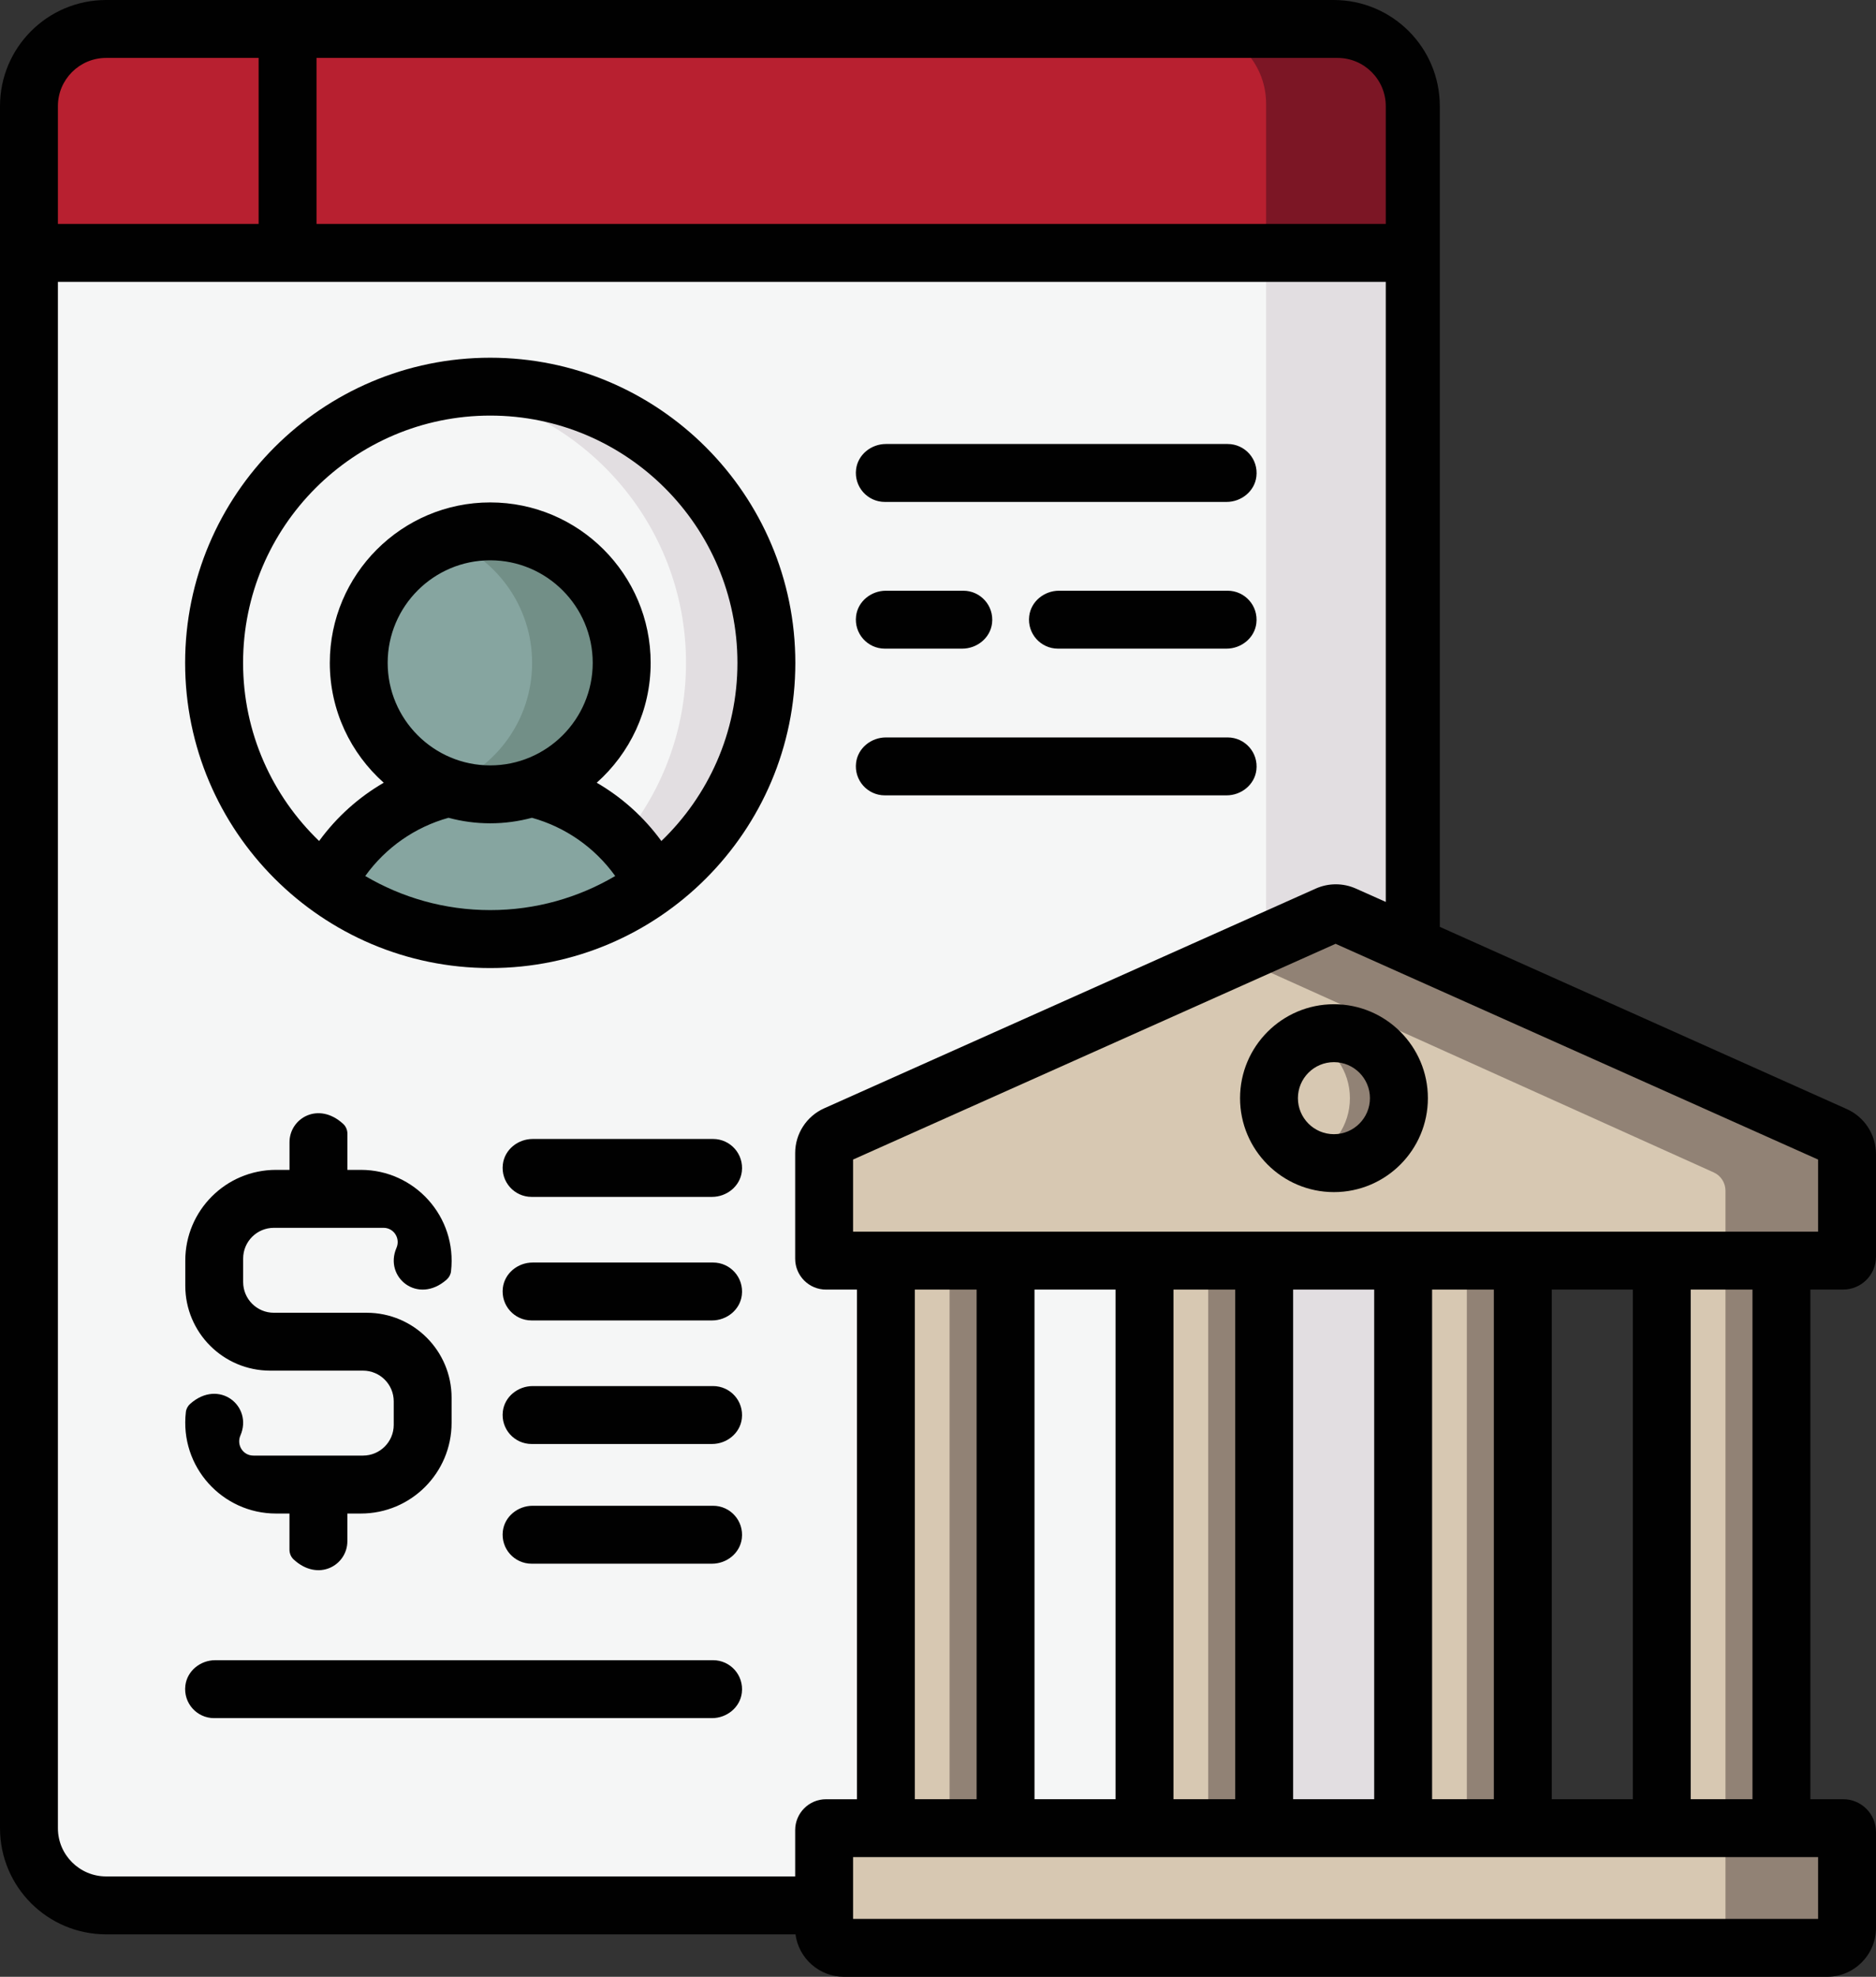 <?xml version="1.0" encoding="UTF-8"?>
<svg id="Layer_2" data-name="Layer 2" xmlns="http://www.w3.org/2000/svg" viewBox="0 0 486 512">
  <rect x="0" y="0" width="486" height="512" fill="#333333" stroke="none"/>
  <defs>
    <style>
      .cls-1 {
        fill: #010101;
      }

      .cls-2 {
        fill: #f5f6f6;
      }

      .cls-3 {
        fill: #918275;
      }

      .cls-4 {
        fill: #b82030;
      }

      .cls-5 {
        fill: #728f87;
      }

      .cls-6 {
        fill: #d7c8b2;
      }

      .cls-7 {
        fill: #e2dee1;
      }

      .cls-8 {
        fill: #86a5a0;
      }

      .cls-9 {
        fill: #7c1625;
      }
    </style>
  </defs>
  <g id="Layer_1-2" data-name="Layer 1">
    <g>
      <path class="cls-2" d="m216.48,294.49l127.37-56.96c.54-.24,1.12-.37,1.71-.37s1.17.12,1.71.37l18.74,8.38V64H7v409c0,11.05,8.95,20,20,20h187v-14.82c0-2.31,1.87-4.18,4.18-4.18h145.82v-149h-145.82c-2.31,0-4.18-1.87-4.18-4.18v-22.51c0-1.65.97-3.15,2.48-3.82h0Z"/>
      <g>
        <path class="cls-7" d="m328,325h37v149h-37v-149Z"/>
        <path class="cls-7" d="m328,65v180.62l16.03-7.23c.54-.24,1.11-.37,1.7-.37s1.16.12,1.7.37l18.57,8.37V65h-38Z"/>
      </g>
      <path class="cls-4" d="m346,7H28c-11.05,0-20,8.95-20,20v38h358V27c0-11.05-8.95-20-20-20Z"/>
      <path class="cls-9" d="m366,27c0-11.05-8.95-20-20-20h-37.86c10.97,0,19.86,8.89,19.86,19.86v38.14h38V27Z"/>
      <path class="cls-4" d="m7,27v38h67V7H27c-11.05,0-20,8.95-20,20Z"/>
      <g>
        <g>
          <path class="cls-6" d="m230,326h31v148h-31v-148Z"/>
          <path class="cls-6" d="m297,326h31v148h-31v-148Z"/>
          <path class="cls-6" d="m364,326h31v148h-31v-148Z"/>
          <path class="cls-6" d="m430,326h31v148h-31v-148Z"/>
          <path class="cls-3" d="m447,326h15v148h-15v-148Z"/>
          <path class="cls-3" d="m380,326h15v148h-15v-148Z"/>
          <path class="cls-3" d="m313,326h15v148h-15v-148Z"/>
          <path class="cls-3" d="m246,326h15v148h-15v-148Z"/>
        </g>
        <path class="cls-6" d="m213,298.33v22.49c0,2.86,2.32,5.18,5.18,5.18h254.64c2.86,0,5.18-2.32,5.18-5.18v-22.49c0-2.04-1.2-3.89-3.07-4.73l-127.31-56.92c-1.35-.6-2.89-.6-4.24,0l-127.31,56.92c-1.87.83-3.07,2.69-3.07,4.73h0Z"/>
        <path class="cls-3" d="m474.96,293.6l-126.29-56.92c-1.34-.6-2.87-.6-4.2,0l-24.56,11.07,124.05,55.91c1.85.83,3.04,2.69,3.04,4.73v17.61h25.82c2.86,0,5.18-2.32,5.18-5.18v-22.49c0-2.04-1.19-3.9-3.04-4.73h0Z"/>
        <path class="cls-6" d="m213,478.18v20.64c0,2.86,2.32,5.18,5.18,5.18h254.64c2.86,0,5.18-2.32,5.18-5.18v-20.64c0-2.86-2.32-5.18-5.18-5.18h-254.64c-2.86,0-5.18,2.32-5.18,5.18Z"/>
        <path class="cls-3" d="m472.85,473h-31c2.84,0,5.15,2.32,5.15,5.18v20.65c0,2.86-2.3,5.18-5.15,5.18h30.96c2.86,0,5.18-2.32,5.18-5.18v-20.64c0-2.86-2.3-5.18-5.15-5.18Z"/>
        <circle class="cls-6" cx="345.57" cy="284.43" r="16.83"/>
        <path class="cls-3" d="m345.57,267.61c-2.24,0-4.38.45-6.34,1.25,6.15,2.51,10.48,8.53,10.48,15.58s-4.34,13.08-10.48,15.58c1.96.8,4.1,1.25,6.34,1.25,9.29,0,16.83-7.53,16.83-16.83s-7.53-16.83-16.83-16.83h0Z"/>
      </g>
      <g>
        <circle class="cls-2" cx="127" cy="171.69" r="71.54"/>
        <path class="cls-7" d="m127,100.15c-3.54,0-7.01.27-10.41.76,34.57,5.04,61.13,34.8,61.13,70.77s-26.55,65.73-61.13,70.77c3.4.5,6.87.76,10.41.76,39.51,0,71.54-32.03,71.54-71.54s-32.03-71.54-71.54-71.54Z"/>
        <path class="cls-8" d="m127,243.22c15.92,0,30.62-5.21,42.51-14.01-7.76-15.63-23.88-26.38-42.51-26.38s-34.75,10.75-42.51,26.38c11.89,8.8,26.59,14.01,42.51,14.01Z"/>
        <circle class="cls-8" cx="127" cy="171.69" r="34.06"/>
        <path class="cls-5" d="m127,137.63c-4.08,0-7.99.72-11.61,2.03,13.1,4.75,22.46,17.3,22.46,32.03s-9.36,27.29-22.46,32.03c3.62,1.31,7.53,2.03,11.61,2.03,18.81,0,34.06-15.25,34.06-34.06s-15.25-34.07-34.06-34.07Z"/>
      </g>
      <g>
        <path class="cls-1" d="m477.5,334c4.69,0,8.5-3.81,8.5-8.5v-26.57c0-5.04-2.97-9.63-7.57-11.68l-105.43-47.19V27.5c0-15.19-12.31-27.5-27.5-27.5H27.5C12.31,0,0,12.31,0,27.5v446c0,15.19,12.31,27.5,27.5,27.5h178.58c.81,6.19,6.14,11,12.58,11h254.66c7,0,12.68-5.68,12.68-12.68v-24.82c0-4.69-3.81-8.5-8.5-8.5h-8.5v-132h8.5Zm-75.5,132v-132h21v132h-21Zm-165-132h16v132h-16v-132Zm31,0h21v132h-21v-132Zm52,132h-16v-132h16v132Zm15-132h21v132h-21v-132Zm52,132h-16v-132h16v132Zm84-147h-250v-18.67l125-55.88,125,55.88v18.67ZM82,15h264.5c6.9,0,12.5,5.6,12.5,12.5v30.5H82V15Zm-54.5,0h39.5v43H15v-30.5c0-6.9,5.6-12.5,12.5-12.5Zm178.5,459v12H27.5c-6.9,0-12.5-5.6-12.5-12.5V73h344v160.6l-7.75-3.46c-3.3-1.47-7.08-1.47-10.38,0l-127.36,56.92c-4.56,2.04-7.51,6.58-7.51,11.58v27.37c0,4.42,3.58,8,8,8h8v132h-8c-4.42,0-8,3.58-8,8Zm265,23h-250v-16h250v16Zm-17-31h-16v-132h16v132Z"/>
        <path class="cls-1" d="m321.25,284.43c0,13.41,10.91,24.33,24.33,24.33s24.33-10.91,24.33-24.33-10.91-24.33-24.33-24.33-24.33,10.91-24.33,24.33Zm33.65,0c0,5.14-4.18,9.33-9.33,9.33s-9.33-4.18-9.33-9.33,4.18-9.33,9.33-9.33,9.33,4.18,9.33,9.33Z"/>
        <path class="cls-1" d="m127,92.65c-43.58,0-79.04,35.46-79.04,79.04s35.46,79.04,79.04,79.04,79.04-35.46,79.04-79.04-35.46-79.04-79.04-79.04Zm0,143.07c-11.81,0-22.88-3.23-32.38-8.83,5.31-7.39,12.91-12.67,21.57-15.08,3.45.93,7.07,1.43,10.81,1.43s7.36-.51,10.81-1.43c8.66,2.41,16.26,7.69,21.57,15.08-9.51,5.6-20.57,8.83-32.38,8.83Zm-26.57-64.04c0-14.65,11.92-26.56,26.56-26.56s26.56,11.92,26.56,26.56-11.92,26.56-26.56,26.56-26.56-11.92-26.56-26.56Zm70.9,46.14c-4.53-6.21-10.24-11.32-16.74-15.09,8.56-7.62,13.97-18.71,13.97-31.04,0-22.92-18.65-41.56-41.56-41.56s-41.56,18.65-41.56,41.56c0,12.34,5.41,23.43,13.97,31.04-6.5,3.77-12.21,8.88-16.74,15.09-12.13-11.66-19.7-28.03-19.7-46.14,0-35.31,28.73-64.04,64.03-64.04s64.04,28.73,64.04,64.04c0,18.11-7.57,34.48-19.7,46.14h0Z"/>
        <path class="cls-1" d="m94.04,377h-28.41c-2.68,0-4.41-2.75-3.35-5.2,3.29-7.6-5.54-14.82-13.01-8.2-.61.54-1.03,1.3-1.12,2.12-1.64,14.2,9.47,26.29,23.34,26.29h3.5v9.35c0,.96.38,1.9,1.09,2.55,6.41,5.9,13.91,1.47,13.91-4.73v-7.17h3.5c12.98,0,23.5-10.52,23.5-23.5v-6.5c0-12.15-9.85-22-22-22h-24.04c-4.4,0-7.96-3.56-7.96-7.96v-6.08c0-4.4,3.56-7.96,7.96-7.96h28.41c2.68,0,4.41,2.75,3.35,5.2-3.29,7.6,5.54,14.82,13.01,8.2.61-.54,1.03-1.3,1.12-2.12,1.64-14.2-9.47-26.29-23.34-26.29h-3.5v-9.35c0-.96-.38-1.9-1.09-2.55-6.41-5.9-13.91-1.47-13.91,4.73v7.17h-3.5c-12.98,0-23.5,10.52-23.5,23.5v6.5c0,12.15,9.85,22,22,22h24.04c4.4,0,7.96,3.56,7.96,7.96v6.08c0,4.4-3.56,7.96-7.96,7.96Z"/>
        <path class="cls-1" d="m184.74,295h-46.74c-3.84,0-7.27,2.76-7.73,6.56-.55,4.56,2.99,8.44,7.44,8.44h46.74c3.84,0,7.27-2.76,7.73-6.56.55-4.56-2.99-8.44-7.44-8.44Z"/>
        <path class="cls-1" d="m184.74,327h-46.74c-3.84,0-7.27,2.76-7.73,6.56-.55,4.56,2.99,8.44,7.44,8.44h46.74c3.84,0,7.27-2.76,7.73-6.56.55-4.56-2.99-8.44-7.44-8.44Z"/>
        <path class="cls-1" d="m184.74,359h-46.74c-3.84,0-7.27,2.76-7.73,6.56-.55,4.56,2.99,8.44,7.44,8.44h46.74c3.84,0,7.27-2.76,7.73-6.56.55-4.56-2.99-8.44-7.44-8.44Z"/>
        <path class="cls-1" d="m184.74,390h-46.74c-3.84,0-7.27,2.76-7.73,6.56-.55,4.56,2.99,8.44,7.44,8.44h46.74c3.84,0,7.27-2.76,7.73-6.56.55-4.56-2.99-8.44-7.44-8.44Z"/>
        <path class="cls-1" d="m184.74,430H55.75c-3.84,0-7.27,2.76-7.73,6.56-.55,4.56,2.99,8.44,7.44,8.44h128.99c3.84,0,7.27-2.76,7.73-6.56.55-4.56-2.99-8.44-7.44-8.44h0Z"/>
        <path class="cls-1" d="m229.22,130h88.53c3.84,0,7.27-2.76,7.73-6.56.55-4.56-2.99-8.44-7.44-8.44h-88.53c-3.84,0-7.27,2.76-7.73,6.56-.55,4.56,2.99,8.44,7.44,8.44h0Z"/>
        <path class="cls-1" d="m229.22,168h20.05c3.84,0,7.27-2.76,7.73-6.56.55-4.56-2.99-8.44-7.44-8.44h-20.05c-3.84,0-7.27,2.76-7.73,6.56-.55,4.56,2.99,8.44,7.44,8.44Z"/>
        <path class="cls-1" d="m318.03,153h-43.67c-3.84,0-7.27,2.76-7.73,6.56-.55,4.56,2.99,8.44,7.44,8.44h43.67c3.84,0,7.27-2.76,7.73-6.56.55-4.56-2.99-8.44-7.44-8.44Z"/>
        <path class="cls-1" d="m229.22,206h88.53c3.84,0,7.27-2.76,7.73-6.56.55-4.56-2.99-8.44-7.44-8.44h-88.53c-3.84,0-7.27,2.76-7.73,6.56-.55,4.56,2.99,8.44,7.44,8.44h0Z"/>
      </g>
    </g>
  </g>
</svg>